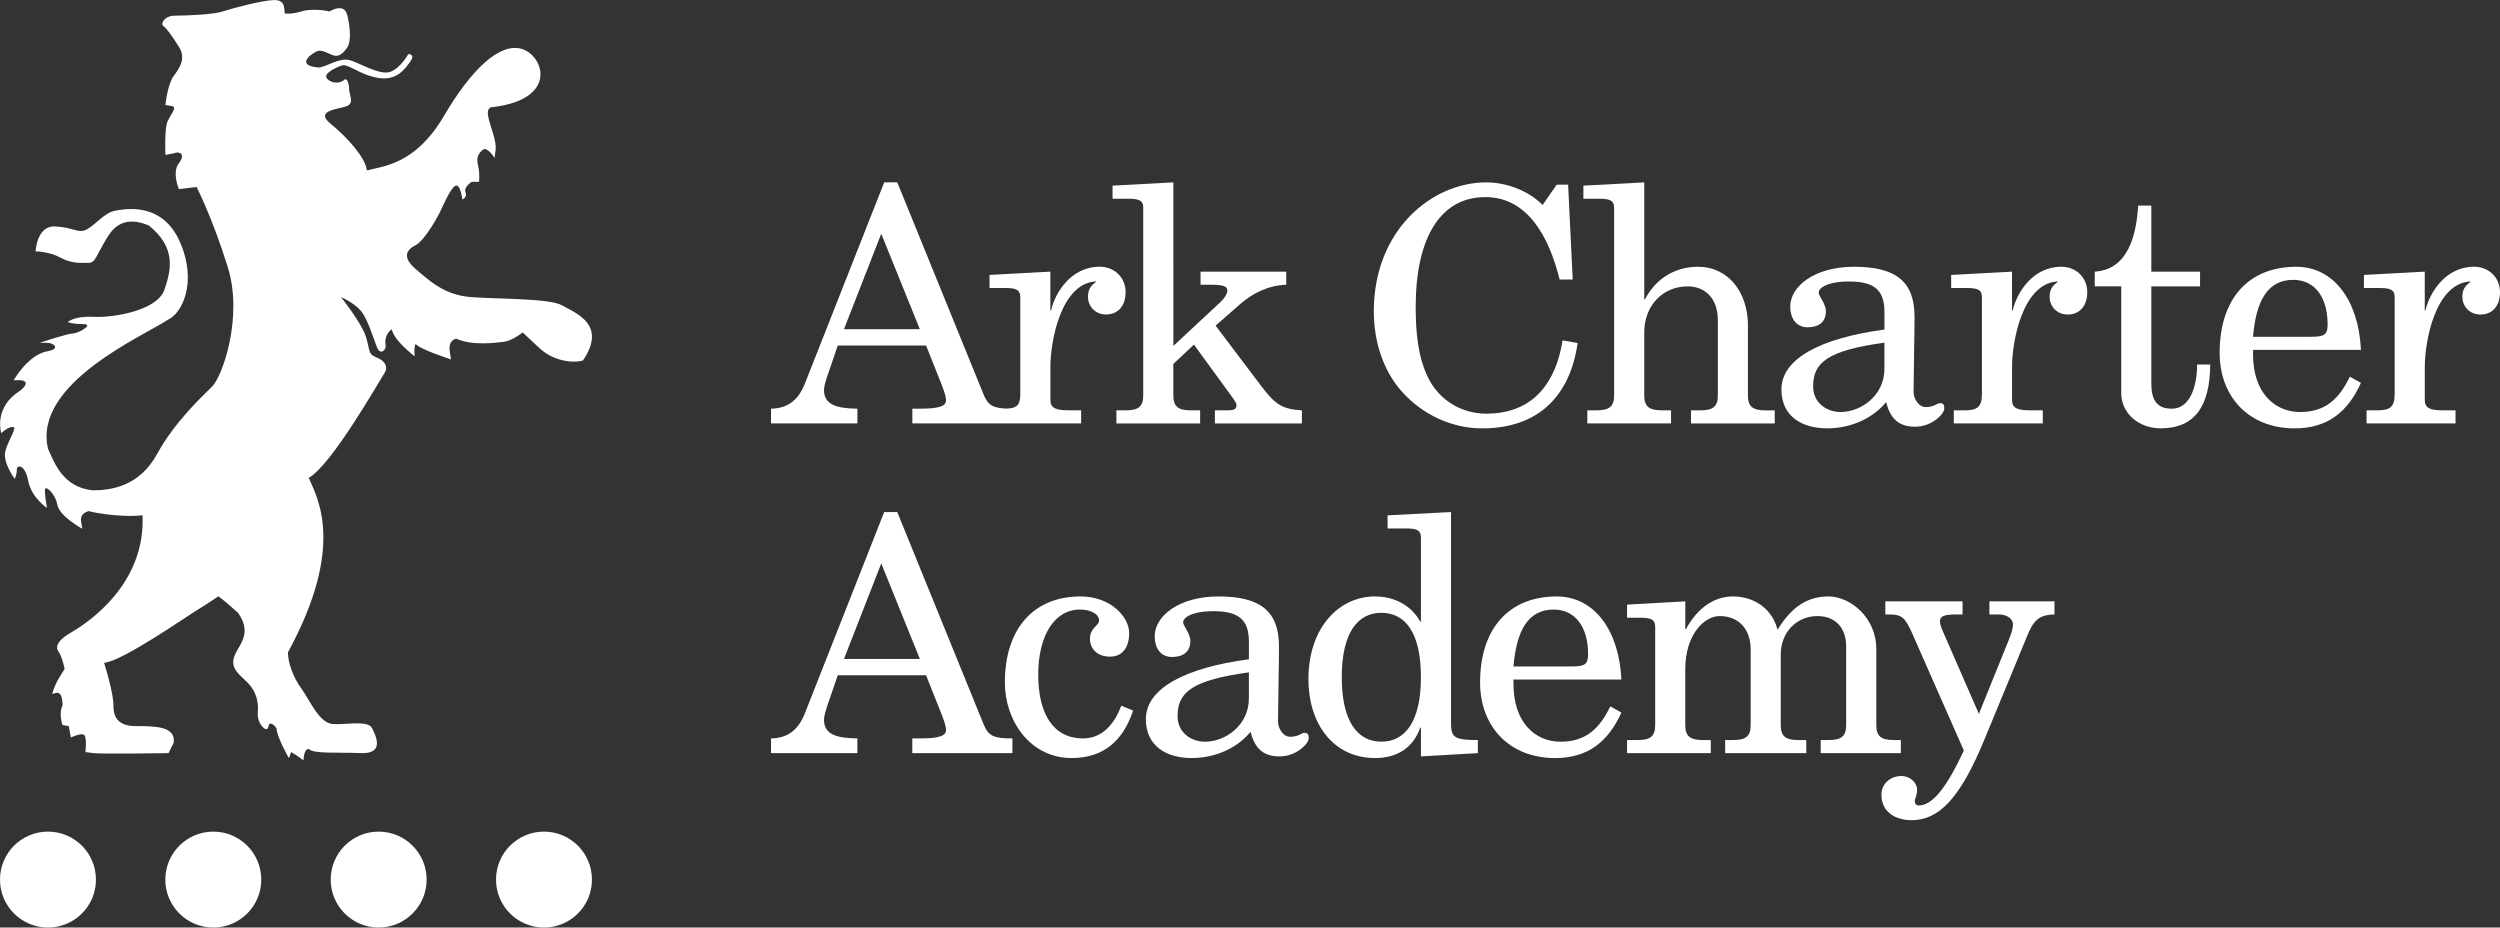 <?xml version="1.0" encoding="UTF-8"?>
<svg id="Layer_1" data-name="Layer 1" xmlns="http://www.w3.org/2000/svg" viewBox="0 0 992.13 368.1">
  <rect x="0" y="0" width="992.13" height="368.1" fill="#333333" stroke="none"/>
  <defs>
    <style>
      .cls-1 {
        fill: #fff;
      }
    </style>
  </defs>
  <g>
    <path class="cls-1" d="M617.77,73.28h4.54l1.82,37.65h-5.19c-4.28-17.27-12.85-32.71-29.47-32.71-19.47,0-27.65,18.95-27.65,43.23,0,9.48,.65,19.73,4.93,28.43,4.41,8.96,13.24,14.28,23.11,14.28,18.82,0,27.65-12.59,30.25-29.08l5.97,1.04c-2.99,21.03-15.58,33.88-37.91,33.88-12.07,0-23.5-5.45-31.55-14.28-7.92-8.7-11.42-20.51-11.42-32.19,0-32.19,22.98-51.15,44.66-51.15,7.4,0,16.23,2.86,22.33,8.96l5.58-8.05Z"/>
    <path class="cls-1" d="M671.09,162.85h3.63c5.19,0,7.01-1.56,7.01-5.97v-29.86c0-8.44-4.93-13.37-11.94-13.37-9.87,0-17.27,7.53-17.27,18.3v24.92c0,4.41,1.82,5.97,7.01,5.97h3.63v5.19h-33.23v-5.19h3.63c5.19,0,7.01-1.56,7.01-5.97V82.5c0-3.12-1.95-3.63-6.23-3.63h-5.97v-5.19l24.15-1.3v46.47h.26c5.06-9.73,13.63-12.98,21.03-12.98,12.2,0,19.86,10.26,19.86,23.24v27.78c0,4.41,1.82,5.97,7.01,5.97h3.63v5.19h-33.23v-5.19Z"/>
    <path class="cls-1" d="M747.84,123.78c0-8.31-3.63-12.07-14.02-12.07-8.7,0-12.07,2.59-12.07,4.41,0,1.43,2.86,4.41,2.86,7.4,0,4.54-3.12,6.36-7.27,6.36-4.67,0-6.88-3.76-6.88-8.18,0-8.05,9.61-15.84,25.31-15.84,16.75,0,24.02,5.97,24.02,19.86,0,6.49-.39,24.92-.39,29.86,0,2.34,1.82,5.97,4.8,5.97,3.51,0,4.41-1.56,5.71-1.56s1.69,.65,1.69,2.21c0,1.95-4.8,7.14-11.55,7.14s-9.87-3.38-11.55-9.74c-5.71,6.88-14.54,10.39-23.37,10.39-9.74,0-18.17-4.54-18.17-15.45,0-12.2,15.58-20.38,40.89-23.76v-7.01Zm0,12.2c-22.46,3.12-28.3,7.79-28.3,17.4,0,6.23,5.06,10.13,10.9,10.13,8.05,0,17.4-6.49,17.4-17.14v-10.38Z"/>
    <path class="cls-1" d="M774.32,109.11l24.15-1.3v15.45h.26c1.56-6.88,7.79-17.4,19.34-17.4,5.71,0,10.26,4.15,10.26,10.13,0,4.93-2.6,8.83-7.79,8.83-4.28,0-7.14-3.24-7.14-7.01,0-2.34,.65-4.15,3.12-5.84v-.26h-.26c-13.5,1.04-17.78,23.37-17.78,34.01v12.98c0,3.38,2.21,4.15,7.53,4.15h4.67v5.19h-35.31v-5.19h4.28c4.93,0,6.88-1.3,6.88-6.36v-38.55c0-3.12-1.95-3.64-6.23-3.64h-5.97v-5.19Z"/>
    <path class="cls-1" d="M831.3,107.81c13.76-.91,16.49-15.32,17.27-26.22h5.19v26.22h19.34v5.84h-19.34v38.55c0,6.36,2.08,9.99,8.05,9.99,8.31,0,10.13-11.03,10.13-17.52h5.19c-.13,16.23-5.84,25.31-19.73,25.31-8.57,0-15.58-5.84-15.58-14.02v-42.32h-10.52v-5.84Z"/>
    <path class="cls-1" d="M894.12,138.84v1.82c0,15.06,8.44,22.85,18.69,22.85s15.58-5.45,19.73-14.02l4.41,2.47c-5.32,11.68-13.37,18.04-26.35,18.04-17.91,0-29.73-12.33-29.73-29.99,0-21.81,11.81-34.14,30.38-34.14,15.19,0,24.8,13.76,25.7,32.97h-42.84Zm22.98-5.19c5.32,0,6.62-.78,6.62-4.93,0-11.04-5.32-17.66-13.63-17.66-10.26,0-14.8,8.44-15.97,22.59h22.98Z"/>
    <path class="cls-1" d="M938.12,109.11l24.15-1.3v15.45h.26c1.56-6.88,7.79-17.4,19.34-17.4,5.71,0,10.26,4.15,10.26,10.13,0,4.93-2.6,8.83-7.79,8.83-4.28,0-7.14-3.24-7.14-7.01,0-2.34,.65-4.15,3.12-5.84v-.26h-.26c-13.5,1.04-17.78,23.37-17.78,34.01v12.98c0,3.38,2.21,4.15,7.53,4.15h4.67v5.19h-35.31v-5.19h4.28c4.93,0,6.88-1.3,6.88-6.36v-38.55c0-3.12-1.95-3.64-6.23-3.64h-5.97v-5.19Z"/>
  </g>
  <g>
    <path class="cls-1" d="M305.98,293.05c7.01-.13,11.03-3.76,13.5-10.13l31.41-79.71h5.19l34.27,84.25c1.95,4.8,4.28,5.58,11.42,5.58v5.84h-39.72v-5.84h3.25c7.79,0,10.13-1.17,10.13-3.38,0-1.17-.52-2.99-1.82-6.36l-6.1-15.32h-35.05l-3.51,10.26c-1.3,3.64-1.95,5.97-1.95,7.4,0,6.1,5.45,7.27,13.24,7.4v5.84h-34.27v-5.84Zm59.07-31.54l-15.32-37.91-14.8,37.91h30.12Z"/>
    <path class="cls-1" d="M449.67,282.01c-4.02,12.07-11.81,18.82-24.4,18.82-16.36,0-26.48-14.67-26.48-29.99,0-21.81,11.81-34.14,29.99-34.14,12.2,0,19.34,8.31,19.34,14.54,0,4.93-2.08,9.35-7.66,9.35-4.41,0-7.92-2.6-7.92-7.14,0-4.28,3.63-5.19,3.63-7.14,0-2.73-3.5-4.41-7.53-4.41-10.38,0-16.62,10.64-16.62,25.83s5.71,25.31,17.79,25.31c7.92,0,12.59-6.1,15.19-12.98l4.67,1.95Z"/>
    <path class="cls-1" d="M495.62,254.62c0-8.31-3.63-12.07-14.02-12.07-8.7,0-12.07,2.59-12.07,4.41,0,1.43,2.86,4.41,2.86,7.4,0,4.54-3.12,6.36-7.27,6.36-4.67,0-6.88-3.76-6.88-8.18,0-8.05,9.61-15.84,25.31-15.84,16.75,0,24.02,5.97,24.02,19.86,0,6.49-.39,24.92-.39,29.86,0,2.34,1.82,5.97,4.8,5.97,3.51,0,4.41-1.56,5.71-1.56s1.69,.65,1.69,2.21c0,1.95-4.8,7.14-11.55,7.14s-9.87-3.38-11.55-9.74c-5.71,6.88-14.54,10.39-23.37,10.39-9.74,0-18.17-4.54-18.17-15.45,0-12.2,15.58-20.38,40.89-23.76v-7.01Zm0,12.2c-22.46,3.12-28.3,7.79-28.3,17.4,0,6.23,5.06,10.13,10.9,10.13,8.05,0,17.4-6.49,17.4-17.14v-10.38Z"/>
    <path class="cls-1" d="M550.66,204.51l25.18-1.3v83.73c0,5.71,1.3,6.75,10.65,6.75v5.19l-22.59,1.3v-11.42h-.26c-2.86,8.05-9.22,12.07-17.91,12.07-16.75,0-26.48-13.76-26.48-31.29,0-20.51,12.2-32.84,26.35-32.84,7.79,0,14.41,3.5,18.04,10h.26v-33.36c0-3.12-1.95-3.63-6.23-3.63h-7.01v-5.19Zm-2.47,38.68c-9.22,0-15.71,7.66-15.71,25.57s6.49,25.57,15.71,25.57,15.71-7.66,15.71-25.57-6.36-25.57-15.71-25.57Z"/>
    <path class="cls-1" d="M600.63,269.68v1.82c0,15.06,8.44,22.85,18.69,22.85s15.58-5.45,19.73-14.02l4.41,2.47c-5.32,11.68-13.37,18.04-26.35,18.04-17.91,0-29.73-12.33-29.73-29.99,0-21.81,11.81-34.14,30.38-34.14,15.19,0,24.8,13.76,25.7,32.97h-42.84Zm22.98-5.19c5.32,0,6.62-.78,6.62-4.93,0-11.04-5.32-17.66-13.63-17.66-10.26,0-14.8,8.44-15.97,22.59h22.98Z"/>
    <path class="cls-1" d="M722.52,293.69h3.12c5.19,0,7.01-1.56,7.01-5.97v-31.29c0-7.01-4.02-11.94-11.42-11.94-7.92,0-14.54,6.1-14.54,15.32v27.91c0,4.41,1.82,5.97,7.01,5.97h3.12v5.19h-32.19v-5.19h3.12c5.19,0,7.01-1.56,7.01-5.97v-29.86c0-8.44-4.93-13.37-12.33-13.37-6.23,0-13.63,7.53-13.63,21.03v22.2c0,4.41,1.82,5.97,7.01,5.97h3.12v5.19h-33.23v-5.19h4.15c5.19,0,7.01-1.56,7.01-5.97v-38.94c0-3.12-1.95-3.64-6.23-3.64h-4.93v-5.19l23.11-1.3v11.03h.26c5.84-10.77,13.63-12.98,18.56-12.98,9.35,0,15.97,5.71,17.78,13.24,5.84-9.61,12.33-13.24,20.25-13.24,8.44,0,18.95,8.18,18.95,20.9v30.12c0,4.41,1.82,5.97,7.01,5.97h2.73v5.19h-31.8v-5.19Z"/>
    <path class="cls-1" d="M789.49,238.65h25.83v5.19c-6.36,.13-8.44,2.6-10.9,8.7l-16.88,40.89c-9.61,23.37-18.04,32.06-28.95,32.06-6.23,0-11.94-3.12-11.94-10.12,0-4.41,3.63-7.4,7.92-7.4,3.63,0,6.23,2.73,6.23,5.45,0,2.34-.91,3.51-.91,4.41,0,1.3,.78,1.82,1.56,1.82,5.58,0,11.29-7.53,17.91-21.81l-20.38-46.21c-2.85-6.36-4.02-7.79-9.22-7.79h-1.56v-5.19h30.64v5.19h-1.82c-4.8,0-7.14,.39-7.14,2.73,0,1.04,.52,2.6,1.17,4.02l14.28,32.71,10.13-25.06c2.47-5.97,3.38-8.31,3.38-10.38,0-2.86-3.25-4.02-5.45-4.02h-3.89v-5.19Z"/>
  </g>
  <g>
    <path class="cls-1" d="M19.04,330.03C8.52,330.03,0,338.55,0,349.07s8.52,19.03,19.04,19.03,19.04-8.52,19.04-19.03-8.52-19.04-19.04-19.04"/>
    <path class="cls-1" d="M84.65,330.03c-10.51,0-19.04,8.52-19.04,19.04s8.52,19.03,19.04,19.03,19.03-8.52,19.03-19.03-8.52-19.04-19.03-19.04"/>
    <path class="cls-1" d="M150.27,330.03c-10.51,0-19.03,8.52-19.03,19.04s8.52,19.03,19.03,19.03,19.04-8.52,19.04-19.03-8.52-19.04-19.04-19.04"/>
    <path class="cls-1" d="M215.88,330.03c-10.51,0-19.03,8.52-19.03,19.04s8.52,19.03,19.03,19.03,19.04-8.52,19.04-19.03-8.52-19.04-19.04-19.04"/>
  </g>
  <g>
    <path class="cls-1" d="M453.69,82.5v74.38c0,4.41-1.82,5.97-7.01,5.97h-3.63v5.19h33.23v-5.19h-3.63c-5.19,0-7.01-1.56-7.01-5.97v-12.46l8.18-7.66,15.32,21.03c.91,1.3,1.56,2.33,1.56,2.85,0,1.69-.65,2.21-3.89,2.21h-4.67v5.19h34.53v-5.19c-7.92-.52-10.51-2.21-16.22-9.74l-18.04-23.88,9.48-8.31c5.32-4.67,11.42-7.66,18.56-7.92v-5.19h-34.01v5.19h4.15c4.41,0,6.49,.52,6.49,2.21,0,1.3-.91,2.86-2.6,4.54l-18.82,17.52V72.37l-24.14,1.3v5.19h5.97c4.28,0,6.23,.52,6.23,3.64Z"/>
    <path class="cls-1" d="M340.25,162.19c-7.79-.13-13.24-1.3-13.24-7.4,0-1.43,.65-3.77,1.95-7.4l3.51-10.26h35.05l6.1,15.32c1.3,3.37,1.82,5.19,1.82,6.36,0,2.21-2.33,3.37-10.12,3.37h-3.25v5.84h66.98v-5.19h-4.67c-5.32,0-7.53-.78-7.53-4.15v-12.98c0-10.64,4.28-32.97,17.78-34.01h.26v.26c-2.47,1.69-3.12,3.5-3.12,5.84,0,3.76,2.86,7.01,7.14,7.01,5.19,0,7.79-3.89,7.79-8.82,0-5.97-4.54-10.13-10.26-10.13-11.55,0-17.78,10.51-19.34,17.4h-.26v-15.45l-24.14,1.3v5.19h5.97c4.28,0,6.23,.52,6.23,3.63v38.55c0,4.47-1.52,5.5-5.27,5.68-5.48-.18-7.53-1.27-9.27-5.55l-34.27-84.24h-5.19l-31.41,79.7c-2.47,6.36-6.49,10-13.5,10.12v5.84h34.27v-5.84Zm9.47-69.44l15.32,37.9h-30.11l14.8-37.9Z"/>
  </g>
  <path class="cls-1" d="M113.01,5.36s2.47,.41,6.59-.83c4.12-1.23,9.49-.41,11.13,0,3.71-2.06,6.19-1.65,7.01,1.24,.82,2.89,2.06,10.31,0,13.19-2.07,2.89-3.72,3.71-5.78,2.89-2.06-.83-4.12-2.07-5.77-1.65-1.65,.41-9.9,5.77,.41,6.6,3.3-.41,8.24-4.12,12.37-2.89,4.13,1.24,11.95,6.19,16.08,4.54,4.12-1.65,7.01-7.01,7.01-7.01,0,0,2.89,0,.83,2.88-2.06,2.88-5.35,7.84-12.78,6.6-7.42-1.24-11.96-5.76-14.43-4.94-2.47,.82-7.83,3.3-5.77,5.36,2.06,2.06,5.36,1.65,6.6,.41,1.24-1.24,2.06,1.65,2.06,3.71s2.07,5.36-.82,6.6c-2.88,1.23-13.19,1.64-6.6,7,6.6,5.36,14.01,13.61,14.42,18.55,6.6-1.65,19.38-2.48,30.51-21.44,11.13-18.96,22.26-29.26,30.92-26.79,8.65,2.47,14.84,19.78-11.13,23.08-1.24,0-2.89,.41-2.06,4.12,.82,3.71,3.3,9.48,2.88,12.78l-.41,3.3s-2.88-4.54-4.53-3.3c-1.65,1.24-2.88,2.88-2.06,6.18,.82,3.3,.41,6.6,.41,6.6h-2.89s-3.3,2.07-2.47,4.12c.83,2.06-1.24,2.88-1.24,2.88,0,0-.83-6.59-2.88-5.36-2.06,1.23-4.95,8.24-6.18,10.71-1.23,2.48-6.18,11.13-9.48,12.78-3.3,1.65-5.77,4.54,0,9.49,5.77,4.94,11.54,10.3,21.85,11.13,10.3,.83,31.33,.41,36.28,3.3,4.95,2.89,18.14,7.42,8.25,21.85-2.06,.83-10.72,1.24-17.31-4.94l-6.6-6.18s-4.12,3.3-7.42,3.71c-3.3,.41-12.78,1.65-18.96-1.24-2.88,.83-2.88,3.3-2.47,5.77l.41,2.47s-12.78-4.12-14.02-6.18c-.83,1.24-.41,4.95-.41,4.95,0,0-8.24-6.19-9.07-10.72-2.06,1.24-2.89,4.12-2.47,6.18,.41,2.07-2.06,4.12-3.3,1.24-1.24-2.89-3.71-11.55-6.59-14.85-2.88-3.3-7.83-5.36-7.83-5.36,0,0,8.24,10.3,9.89,15.66,1.65,5.36,.83,7.02,4.12,8.25,3.3,1.23,4.94,3.71,3.3,6.18-1.64,2.47-21.03,36.69-30.09,41.64,3.3,7.83,14.84,26.8-8.25,69.26,0,4.12,2.06,9.89,5.36,14.42,3.3,4.54,7.01,13.6,12.37,14.02,5.36,.41,14.01-1.65,15.66,1.65,1.65,3.3,4.95,10.3-4.53,9.89-9.48-.41-18.56,.41-20.62-1.65-2.06,0-2.06,4.54-2.06,4.54l-2.88-2.07-2.07-1.23-.83,2.47s-4.94-8.65-4.94-11.95c-1.24-1.65-2.88-2.88-3.3-.41-.41,2.47-4.54-1.25-4.12-5.78,.41-4.53-.82-8.65-4.12-11.95-3.3-3.3-6.6-5.36-5.36-9.89,1.24-4.53,7.83-9.06,1.65-17.72-4.95-4.54-7.83-6.6-7.83-6.6,0,0-4.12,2.88-8.24,5.36-4.12,2.47-30.09,20.62-37.1,21.03,2.88,9.48,3.71,14.43,3.71,17.31s.82,7.83,8.65,7.83,16.09,0,15.26,6.6l-2.06,4.12s-26.38,.41-29.68,0l-3.3-.41s.83-6.6-.82-7.01c-1.65-.41-4.95,1.23-4.95,1.23l-.82-4.53-2.48-.41s-1.65-4.54,0-7.83c0-3.3-.83-5.36-2.47-4.94l-1.65,.41s.83-3.3,2.88-6.6l2.06-3.3s-.82-4.54-2.47-7.01c0,0-2.89-2.89,4.94-7.42,7.84-4.53,29.68-19.78,28.44-46.58-6.18,.83-16.9-.42-21.43-1.65-2.47,.83-3.3,2.06-2.88,4.54l.41,2.47s-9.07-4.95-9.89-9.48c-.83-4.54-4.95-8.24-4.95-5.77s.83,7.01,.83,7.01c0,0-6.18-4.12-7.42-10.72-1.24-6.6-4.54-6.6-4.54-4.54s-.83,3.71-.83,3.71c0,0-4.95-6.59-3.71-11.13,1.24-4.54,4.95-9.48,2.89-9.48s-4.53,2.47-4.53,2.47c0,0-2.89-9.07,5.77-15.66,5.77-3.71,4.13-5.36,1.65-5.36h-2.48s5.77-10.3,13.61-11.54c4.95-.83,2.47-3.3-.41-3.3h-2.88s11.13-3.71,13.19-3.71,8.66-3.71,4.12-3.71-6.18-.82-6.18-.82c0,0,2.47-2.48,10.3-2.07,7.83,.41,25.15-2.47,28.04-10.71,2.88-8.25,4.54-16.91-6.18-25.56-4.12-1.65-11.13-3.71-16.08,4.12-4.95,7.83-4.95,10.72-7.83,10.72s-6.59,.42-11.13-2.06c-4.54-2.48-9.89-2.48-9.89-2.48,0,0,.41-10.31,7.83-9.9,7.42,.41,9.07,2.89,12.37,1.24,3.3-1.65,7.01-6.6,11.13-7.42,4.12-.82,18.96-3.71,25.97,12.37,7.01,16.08,.82,28.45-4.95,30.92-9.07,6.18-53.59,25.14-47.41,51.12,2.47,5.36,5.78,15.26,17.73,16.49,7.42,0,18.56-1.65,25.56-14.43,7-12.78,17.72-22.67,21.85-26.79,4.12-4.12,12.37-27.62,6.18-47.41-6.18-19.79-12.37-31.74-12.37-31.74l-7.01,.83s-2.88-6.59,0-10.31c2.88-3.71,0-4.54-1.24-4.12-1.23,.41-4.12,.83-4.12,.83,0,0-.42-10.31,.82-13.19,1.24-2.88,4.12-5.77,1.65-6.18l-2.47-.41s.83-8.24,3.3-11.54c2.47-3.3,4.94-7.02,2.06-11.55-2.88-4.53-4.94-7.42-6.18-8.24-1.24-.83,.41-4.12,4.53-4.12s15.26-.41,18.97-1.65c3.71-1.24,16.07-4.54,20.61-4.54s3.72,3.71,4.13,5.36Z"/>
</svg>